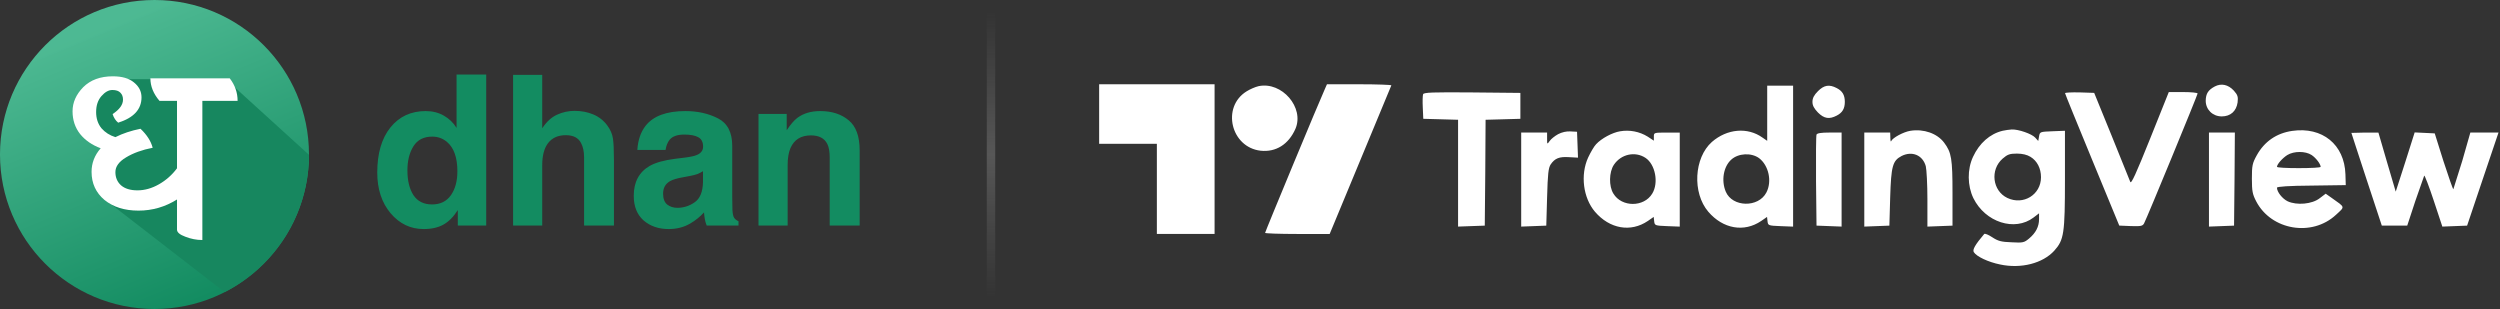 <svg width="445" height="55" viewBox="0 0 445 55" fill="none" xmlns="http://www.w3.org/2000/svg">
<rect x="0" y="0" width="445" height="55" fill="#333333" stroke="none"/>
<path d="M394.23 15.391C393.049 16.025 392.646 16.659 392.617 17.926C392.617 19.511 393.856 20.72 395.469 20.72C397.025 20.72 398.062 19.798 398.292 18.242C398.408 17.234 398.321 16.917 397.63 16.139C396.622 15.044 395.383 14.786 394.23 15.391ZM314.562 20.173V25.07L313.727 24.494C311.077 22.593 307.418 22.91 304.71 25.272C301.541 28.095 301.195 34.318 304.076 37.689C306.698 40.743 310.443 41.405 313.496 39.331L314.534 38.611L314.62 39.389C314.706 40.138 314.764 40.167 316.954 40.253L319.172 40.339V27.778V15.246H316.867H314.562V20.172V20.173ZM313.122 28.153C314.822 29.449 315.456 32.273 314.418 34.26C313.007 36.997 308.368 36.91 307.187 34.116C306.352 32.128 306.784 29.651 308.167 28.412C309.434 27.26 311.739 27.144 313.122 28.153ZM323.597 16.227C322.905 16.918 322.617 17.466 322.617 18.128C322.617 18.79 322.905 19.309 323.597 20.029C324.691 21.124 325.613 21.268 326.938 20.576C327.947 20.057 328.379 19.337 328.379 18.127C328.379 16.917 327.947 16.197 326.938 15.678C325.613 14.987 324.691 15.131 323.597 16.225V16.227ZM195.648 20.297V25.594H200.785H205.922V33.62V41.646H211.059H216.195V28.323V15H205.922H195.648V20.297ZM224.034 15.335C223.456 15.463 222.493 15.881 221.883 16.266C217.388 19.059 219.09 26.218 224.387 26.828C227.116 27.117 229.363 25.704 230.583 22.943C232.221 19.155 228.175 14.468 224.034 15.335ZM235.846 15.802C234.979 17.664 225.187 41.261 225.187 41.454C225.187 41.55 227.756 41.647 230.934 41.647H236.681L237.323 40.106L247.661 15.193C247.661 15.097 245.092 15 241.946 15H236.199L235.846 15.803V15.802ZM253.314 16.768C253.228 16.998 253.199 18.064 253.256 19.159L253.343 21.147L256.454 21.233L259.537 21.319V30.826V40.333L261.928 40.247L264.29 40.161L264.377 30.741L264.434 21.32L267.546 21.234L270.628 21.148V18.843V16.538L262.043 16.452C255.014 16.394 253.458 16.451 253.314 16.768ZM367.579 16.589C367.579 16.704 369.768 22.063 372.418 28.487L377.23 40.155L379.275 40.241C381.061 40.299 381.378 40.241 381.637 39.78C382.127 38.887 391.173 16.906 391.173 16.646C391.173 16.502 390.021 16.387 388.609 16.387H386.045L382.732 24.655C380.197 30.964 379.361 32.808 379.189 32.376C379.073 32.059 377.575 28.372 375.876 24.166L372.764 16.532L370.171 16.446C368.731 16.417 367.55 16.475 367.579 16.59V16.589ZM288.366 23.37C286.983 23.601 285.053 24.638 284.102 25.675C283.756 26.021 283.123 27.116 282.69 28.037C281.279 31.119 281.797 35.21 283.9 37.688C286.522 40.742 290.267 41.404 293.321 39.33L294.358 38.61L294.445 39.388C294.531 40.137 294.589 40.166 296.778 40.252L298.996 40.338V31.955V23.6H296.692C294.416 23.6 294.387 23.6 294.387 24.32V25.04L293.292 24.32C291.822 23.412 290.069 23.075 288.366 23.37ZM292.889 28.095C294.646 29.247 295.28 32.532 294.099 34.462C292.63 36.911 288.654 36.911 287.185 34.462C286.349 33.137 286.407 30.63 287.271 29.334C288.539 27.433 291.045 26.885 292.889 28.095ZM340.054 23.279C338.815 23.481 336.885 24.518 336.626 25.123C336.568 25.325 336.482 25.037 336.482 24.518L336.453 23.596H334.148H331.844V31.951V40.334L334.091 40.248L336.309 40.162L336.453 35.12C336.626 29.56 336.885 28.609 338.47 27.774C340.342 26.823 342.244 27.601 342.791 29.589C342.935 30.165 343.079 32.844 343.079 35.495V40.335L345.326 40.249L347.545 40.163V34.401C347.545 28.236 347.372 27.141 346.047 25.384C344.808 23.742 342.417 22.906 340.054 23.281V23.279ZM356.47 23.278C354.194 23.825 352.321 25.496 351.198 27.916C350.16 30.134 350.189 33.044 351.255 35.262C353.387 39.583 358.63 41.254 361.972 38.719L362.952 37.97V39.007C362.952 40.332 362.375 41.456 361.166 42.464C360.301 43.184 360.1 43.242 358.054 43.127C356.21 43.069 355.634 42.897 354.626 42.234C353.934 41.773 353.301 41.514 353.185 41.658C351.601 43.531 351.054 44.452 351.342 44.885C351.831 45.663 353.877 46.642 356.009 47.075C359.754 47.882 363.614 46.873 365.66 44.626C367.388 42.696 367.561 41.601 367.561 31.892V23.278L365.343 23.364C363.125 23.45 363.096 23.45 362.952 24.286L362.808 25.093L362.26 24.488C361.655 23.825 359.264 22.99 358.083 23.048C357.68 23.077 356.959 23.162 356.47 23.278ZM361.425 27.916C362.606 28.636 363.297 29.962 363.297 31.546C363.297 34.657 360.157 36.588 357.305 35.234C354.655 33.966 354.194 30.221 356.47 28.233C357.334 27.484 357.737 27.34 359.005 27.34C359.984 27.34 360.82 27.542 361.425 27.916ZM408.009 23.3C405.215 23.703 403.054 25.201 401.7 27.65C400.922 29.062 400.836 29.465 400.836 31.798C400.836 34.045 400.951 34.592 401.614 35.86C404.293 40.988 411.524 42.198 415.788 38.251C417.43 36.724 417.516 36.983 415.039 35.226L413.973 34.477L412.907 35.284C411.553 36.35 408.816 36.58 407.203 35.831C406.252 35.37 405.301 34.16 405.301 33.411C405.301 33.209 407.462 33.065 411.438 33.037L417.545 32.95L417.487 31.02C417.315 25.719 413.368 22.522 408.009 23.3ZM411.466 27.593C412.244 28.111 413.051 29.177 413.08 29.696C413.08 29.84 411.322 29.927 409.19 29.927C407.058 29.927 405.301 29.841 405.301 29.696C405.301 29.235 406.281 28.14 407.145 27.593C408.326 26.873 410.372 26.873 411.466 27.593ZM277.342 23.884C276.766 24.201 276.074 24.748 275.844 25.094C275.383 25.728 275.383 25.728 275.383 24.662V23.596H273.078H270.773V31.951V40.334L273.02 40.248L275.239 40.162L275.383 35.12C275.498 30.943 275.613 29.906 276.017 29.272C276.766 28.177 277.543 27.86 279.301 27.976L280.885 28.062L280.799 25.757L280.712 23.452L279.56 23.394C278.84 23.336 278.004 23.538 277.342 23.884ZM323.339 23.97C323.253 24.172 323.224 27.888 323.253 32.238L323.339 40.16L325.586 40.246L327.805 40.332V31.949V23.594H325.644C324.146 23.594 323.426 23.71 323.339 23.97ZM393.195 31.951V40.334L395.442 40.248L397.661 40.162L397.747 31.865L397.805 23.597H395.5H393.195V31.951ZM418.547 23.654C418.547 23.712 419.786 27.428 421.255 31.951L423.963 40.162H426.21H428.486L429.926 35.783L431.511 31.26C431.597 31.174 432.375 33.19 433.211 35.725L434.737 40.334L436.927 40.248L439.145 40.162L441.94 31.865L444.734 23.597H442.228H439.721L438.281 28.639L436.696 33.681C436.61 33.681 435.832 31.434 434.939 28.697L433.383 23.742L431.597 23.655L429.811 23.569L428.14 28.841L426.44 34.113L424.885 28.841L423.358 23.598H420.938L418.547 23.656V23.654Z" fill="white"/>
<path d="M27.5 55C42.688 55 55 42.688 55 27.5C55 12.312 42.688 0 27.5 0C12.312 0 0 12.312 0 27.5C0 42.688 12.312 55 27.5 55Z" fill="url(#paint0_linear_59893_3487)"/>
<path fill-rule="evenodd" clip-rule="evenodd" d="M39.974 51.993L18.33 35.243L21.386 27.49L16.215 20.441L18.33 14.098H40.189L54.997 27.558C54.971 38.221 48.872 47.457 39.974 51.993Z" fill="#17875F"/>
<path d="M42.293 17.958H36.02V42.723C34.997 42.723 33.989 42.528 32.996 42.137C32.003 41.776 31.507 41.355 31.507 40.874V35.506C29.401 36.829 27.114 37.49 24.647 37.49C22.18 37.49 20.165 36.859 18.6 35.596C17.066 34.303 16.299 32.634 16.299 30.589C16.299 29.025 16.84 27.626 17.923 26.393C16.389 25.822 15.171 24.98 14.268 23.867C13.365 22.724 12.914 21.371 12.914 19.807C12.914 18.243 13.546 16.815 14.809 15.522C16.103 14.229 17.863 13.582 20.09 13.582C21.714 13.582 22.963 13.943 23.835 14.665C24.738 15.386 25.189 16.274 25.189 17.326C25.189 19.461 23.805 20.965 21.037 21.837C20.586 21.476 20.255 20.965 20.044 20.303C21.278 19.491 21.895 18.634 21.895 17.732C21.895 17.221 21.744 16.815 21.443 16.514C21.142 16.183 20.661 16.018 19.999 16.018C19.337 16.018 18.691 16.379 18.059 17.101C17.427 17.822 17.111 18.77 17.111 19.943C17.111 21.085 17.427 22.048 18.059 22.83C18.721 23.581 19.548 24.108 20.541 24.409C21.864 23.747 23.354 23.251 25.009 22.92C26.152 24.003 26.874 25.13 27.175 26.303C25.309 26.664 23.73 27.235 22.436 28.017C21.173 28.769 20.541 29.641 20.541 30.634C20.541 31.596 20.872 32.378 21.534 32.98C22.226 33.581 23.203 33.882 24.467 33.882C25.761 33.882 27.039 33.521 28.303 32.799C29.566 32.077 30.634 31.13 31.507 29.957V17.958H28.393C27.31 16.695 26.769 15.356 26.769 13.943H40.894C41.826 15.146 42.293 16.484 42.293 17.958Z" fill="white"/>
<path d="M75.772 19.771C76.977 19.771 78.048 20.038 78.986 20.574C79.923 21.098 80.684 21.828 81.269 22.766V13.27H86.546V40.151H81.487V37.393C80.745 38.574 79.899 39.432 78.949 39.968C77.999 40.504 76.819 40.772 75.407 40.772C73.081 40.772 71.121 39.834 69.526 37.959C67.944 36.072 67.152 33.656 67.152 30.709C67.152 27.313 67.931 24.64 69.49 22.693C71.06 20.745 73.154 19.771 75.772 19.771ZM76.904 36.389C78.377 36.389 79.497 35.841 80.264 34.745C81.031 33.65 81.414 32.231 81.414 30.49C81.414 28.055 80.8 26.314 79.57 25.267C78.816 24.634 77.939 24.318 76.941 24.318C75.419 24.318 74.299 24.896 73.58 26.053C72.874 27.197 72.521 28.622 72.521 30.326C72.521 32.164 72.881 33.638 73.598 34.745C74.329 35.841 75.431 36.389 76.904 36.389ZM102.269 19.734C103.499 19.734 104.613 19.947 105.612 20.373C106.622 20.799 107.45 21.451 108.095 22.327C108.643 23.07 108.978 23.837 109.099 24.628C109.221 25.407 109.282 26.686 109.282 28.463V40.151H103.968V28.043C103.968 26.972 103.785 26.108 103.42 25.45C102.945 24.525 102.044 24.062 100.717 24.062C99.342 24.062 98.294 24.525 97.576 25.45C96.87 26.363 96.517 27.672 96.517 29.376V40.151H91.331V13.324H96.517V22.839C97.272 21.682 98.143 20.879 99.128 20.428C100.127 19.965 101.174 19.734 102.269 19.734ZM125.133 30.472C124.804 30.679 124.469 30.849 124.129 30.983C123.8 31.105 123.344 31.221 122.759 31.33L121.59 31.549C120.495 31.744 119.709 31.982 119.235 32.262C118.431 32.736 118.03 33.473 118.03 34.471C118.03 35.36 118.273 36.005 118.76 36.407C119.259 36.797 119.862 36.992 120.568 36.992C121.688 36.992 122.717 36.663 123.654 36.005C124.604 35.348 125.096 34.149 125.133 32.408V30.472ZM121.974 28.043C122.936 27.922 123.624 27.769 124.038 27.587C124.78 27.27 125.151 26.777 125.151 26.108C125.151 25.292 124.865 24.732 124.293 24.427C123.733 24.111 122.905 23.953 121.81 23.953C120.58 23.953 119.709 24.257 119.198 24.866C118.833 25.316 118.589 25.925 118.468 26.692H113.446C113.555 24.951 114.042 23.52 114.907 22.4C116.282 20.647 118.644 19.771 121.992 19.771C124.171 19.771 126.107 20.203 127.799 21.067C129.492 21.932 130.338 23.563 130.338 25.961V35.092C130.338 35.725 130.35 36.492 130.374 37.393C130.411 38.075 130.515 38.538 130.684 38.781C130.855 39.025 131.111 39.225 131.452 39.384V40.151H125.791C125.632 39.749 125.523 39.372 125.462 39.019C125.401 38.666 125.352 38.264 125.316 37.813C124.598 38.593 123.77 39.256 122.832 39.804C121.712 40.449 120.446 40.772 119.034 40.772C117.232 40.772 115.74 40.26 114.56 39.238C113.391 38.203 112.807 36.742 112.807 34.855C112.807 32.408 113.75 30.636 115.637 29.541C116.672 28.944 118.194 28.518 120.203 28.262L121.974 28.043ZM146.006 19.771C148.064 19.771 149.744 20.312 151.047 21.396C152.362 22.467 153.019 24.251 153.019 26.747V40.151H147.687V28.043C147.687 26.996 147.546 26.193 147.266 25.633C146.755 24.61 145.781 24.099 144.344 24.099C142.579 24.099 141.368 24.848 140.71 26.345C140.369 27.136 140.199 28.147 140.199 29.376V40.151H135.013V20.282H140.034V23.186C140.704 22.163 141.337 21.426 141.934 20.976C143.006 20.172 144.363 19.771 146.006 19.771Z" fill="#138C61"/>
<line opacity="0.3" x1="176.398" y1="1" x2="176.398" y2="53" stroke="url(#paint1_linear_59893_3487)" stroke-width="1.5"/>
<defs>
<linearGradient id="paint0_linear_59893_3487" x1="51.562" y1="46.75" x2="31.927" y2="-0.748" gradientUnits="userSpaceOnUse">
<stop stop-color="#138C61"/>
<stop offset="1" stop-color="#4DBA93" stop-opacity="0.99"/>
</linearGradient>
<linearGradient id="paint1_linear_59893_3487" x1="175.648" y1="2" x2="175.648" y2="53" gradientUnits="userSpaceOnUse">
<stop stop-color="#AAAAAA" stop-opacity="0"/>
<stop offset="0.5" stop-color="#AAAAAA"/>
<stop offset="1" stop-color="#AAAAAA" stop-opacity="0"/>
</linearGradient>
</defs>
</svg>

